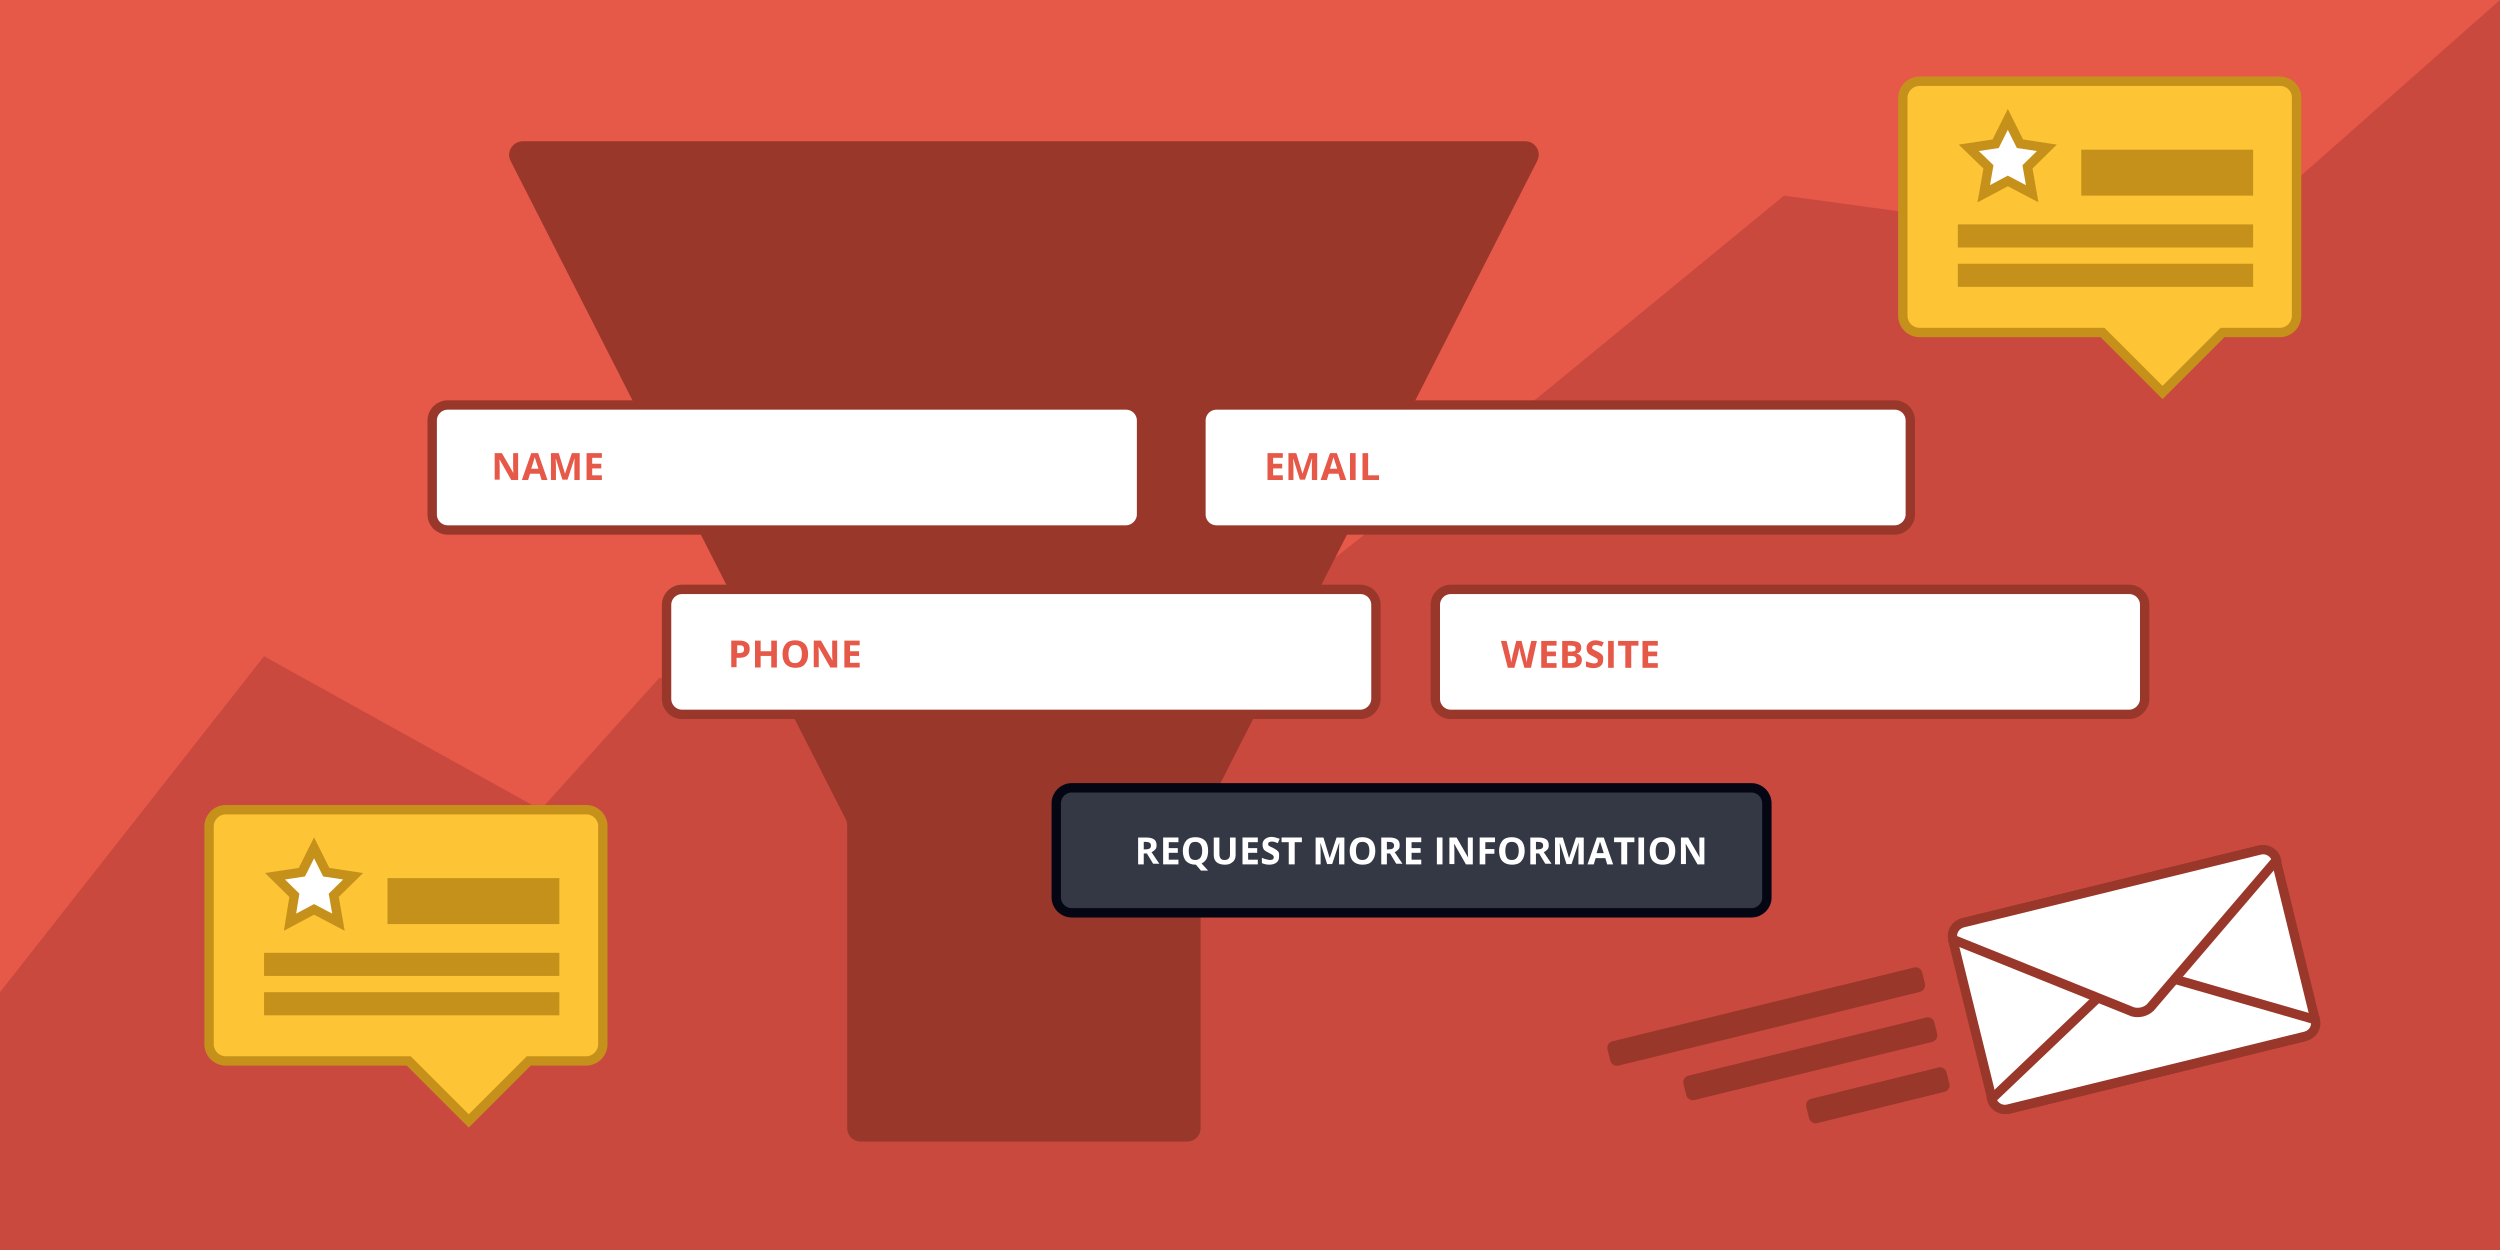 <?xml version="1.0" encoding="utf-8"?>
<!-- Generator: Adobe Illustrator 24.3.0, SVG Export Plug-In . SVG Version: 6.00 Build 0)  -->
<svg version="1.1" id="Layer_1" xmlns="http://www.w3.org/2000/svg" xmlns:xlink="http://www.w3.org/1999/xlink" x="0px" y="0px"
	 viewBox="0 0 800 400" style="enable-background:new 0 0 800 400;" xml:space="preserve">
<style type="text/css">
	.st0{fill:#E65848;}
	.st1{fill:#C9493F;}
	.st2{fill:#99372A;}
	.st3{display:none;fill:#99372A;}
	.st4{fill:#FFFFFF;stroke:#99372A;stroke-width:3;stroke-miterlimit:10;}
	.st5{fill:#343844;stroke:#040613;stroke-width:3;stroke-miterlimit:10;}
	.st6{fill:#FFFFFF;}
	.st7{fill:#FDC536;stroke:#C6911A;stroke-width:3;stroke-miterlimit:10;}
	.st8{fill:#FFFFFF;stroke:#C6911A;stroke-width:3;stroke-miterlimit:10;}
	.st9{fill:#C6911A;}
</style>
<rect class="st0" width="800" height="400"/>
<polygon class="st1" points="800,400 0,400 0,317.5 84.5,210 173,259.1 210.9,217 400,200 494,125.7 570.9,62.6 707.9,81.3 800,0 
	"/>
<path class="st2" d="M163.4,51.5l107.2,210.6c0.3,0.6,0.5,1.3,0.5,2v96.9c0,2.4,1.9,4.3,4.3,4.3h104.5c2.4,0,4.3-1.9,4.3-4.3v-96.9
	c0-0.7,0.2-1.4,0.5-2L491.9,51.5c1.5-2.9-0.6-6.3-3.8-6.3H167.2C164,45.3,161.9,48.7,163.4,51.5z"/>
<circle class="st3" cx="220.5" cy="192.5" r="130.5"/>
<circle class="st3" cx="357.5" cy="226.3" r="93.5"/>
<circle class="st3" cx="725.2" cy="303.8" r="145"/>
<g>
	<path class="st2" d="M614.4,317.4L517.9,341c-1.1,0.3-2.3-0.4-2.6-1.6l-0.9-3.6c-0.3-1.1,0.4-2.3,1.6-2.6l96.5-23.6
		c1.1-0.3,2.3,0.4,2.6,1.6l0.9,3.6C616.2,316,615.5,317.1,614.4,317.4z"/>
	<path class="st2" d="M618.3,333.4L542.2,352c-1.1,0.3-2.3-0.4-2.6-1.6l-0.9-3.6c-0.3-1.1,0.4-2.3,1.6-2.6l76.1-18.6
		c1.1-0.3,2.3,0.4,2.6,1.6l0.9,3.6C620.2,332,619.4,333.1,618.3,333.4z"/>
	<path class="st2" d="M622.2,349.4l-40.7,10c-1.1,0.3-2.3-0.4-2.6-1.6l-0.9-3.6c-0.3-1.1,0.4-2.3,1.6-2.6l40.7-10
		c1.1-0.3,2.3,0.4,2.6,1.6l0.9,3.6C624.1,348,623.4,349.1,622.2,349.4z"/>
</g>
<g>
	<path class="st4" d="M737.1,331.8l-93.8,23c-2.7,0.7-5.4-1-6-3.7L625,301.2c-0.7-2.7,1-5.4,3.7-6l93.8-23c2.7-0.7,5.4,1,6,3.7
		l12.2,49.8C741.4,328.4,739.8,331.1,737.1,331.8z"/>
	<path class="st4" d="M737.7,331.6l-95.1,23.3c-2.3,0.6-4.7-0.9-5.3-3.2l42.1-40.1c1.5-1.4,3.6-1.9,5.6-1.4l55.9,16.1
		C741.5,328.7,740.1,331,737.7,331.6z"/>
	<path class="st4" d="M628.1,295.3l95.1-23.3c2.3-0.6,4.7,0.9,5.3,3.2l-40.4,47.2c-1.5,1.4-3.6,1.9-5.6,1.4l-57.6-23.2
		C624.3,298.3,625.7,295.9,628.1,295.3z"/>
</g>
<path class="st4" d="M360.3,169.6h-217c-2.8,0-5-2.2-5-5v-30c0-2.8,2.2-5,5-5h217c2.8,0,5,2.2,5,5v30
	C365.3,167.3,363,169.6,360.3,169.6z"/>
<path class="st4" d="M435.3,228.6h-217c-2.8,0-5-2.2-5-5v-30c0-2.8,2.2-5,5-5h217c2.8,0,5,2.2,5,5v30
	C440.3,226.3,438,228.6,435.3,228.6z"/>
<path class="st4" d="M606.3,169.6h-217c-2.8,0-5-2.2-5-5v-30c0-2.8,2.2-5,5-5h217c2.8,0,5,2.2,5,5v30
	C611.3,167.3,609,169.6,606.3,169.6z"/>
<path class="st4" d="M681.3,228.6h-217c-2.8,0-5-2.2-5-5v-30c0-2.8,2.2-5,5-5h217c2.8,0,5,2.2,5,5v30
	C686.3,226.3,684,228.6,681.3,228.6z"/>
<path class="st5" d="M560.5,292.1H343c-2.8,0-5-2.2-5-5v-30c0-2.8,2.2-5,5-5h217.4c2.8,0,5,2.2,5,5v30
	C565.5,289.8,563.2,292.1,560.5,292.1z"/>
<g>
	<path class="st6" d="M366,273.3v3.3h-1.8V268h2.5c1.2,0,2,0.2,2.6,0.6s0.8,1.1,0.8,1.9c0,0.5-0.1,1-0.4,1.3s-0.7,0.7-1.2,0.9
		c1.3,1.9,2.1,3.2,2.5,3.7h-2l-2-3.3H366z M366,271.8h0.6c0.6,0,1-0.1,1.3-0.3s0.4-0.5,0.4-0.9c0-0.4-0.1-0.7-0.4-0.9
		s-0.7-0.3-1.3-0.3H366V271.8z"/>
	<path class="st6" d="M377.1,276.6h-4.9V268h4.9v1.5h-3.1v1.9h2.9v1.5h-2.9v2.2h3.1V276.6z"/>
	<path class="st6" d="M386.6,272.3c0,1-0.2,1.9-0.5,2.5s-0.9,1.2-1.6,1.5l2.1,2.3h-2.3l-1.6-1.9h-0.1c-1.3,0-2.3-0.4-3-1.1
		s-1.1-1.9-1.1-3.3s0.4-2.5,1.1-3.3s1.7-1.1,3-1.1s2.3,0.4,3,1.1S386.6,270.9,386.6,272.3z M380.4,272.3c0,1,0.2,1.7,0.5,2.2
		s0.9,0.7,1.6,0.7c1.4,0,2.2-1,2.2-2.9c0-1.9-0.7-2.9-2.2-2.9c-0.7,0-1.3,0.2-1.6,0.7S380.4,271.3,380.4,272.3z"/>
	<path class="st6" d="M395.4,268v5.5c0,0.6-0.1,1.2-0.4,1.7s-0.7,0.8-1.2,1.1s-1.2,0.4-1.9,0.4c-1.1,0-2-0.3-2.6-0.8
		s-0.9-1.3-0.9-2.3V268h1.8v5.2c0,0.7,0.1,1.1,0.4,1.5s0.7,0.5,1.3,0.5c0.6,0,1-0.2,1.3-0.5s0.4-0.8,0.4-1.5V268H395.4z"/>
	<path class="st6" d="M402.5,276.6h-4.9V268h4.9v1.5h-3.1v1.9h2.9v1.5h-2.9v2.2h3.1V276.6z"/>
	<path class="st6" d="M409.3,274.2c0,0.8-0.3,1.4-0.8,1.8s-1.3,0.7-2.3,0.7c-0.9,0-1.7-0.2-2.4-0.5v-1.7c0.6,0.3,1.1,0.4,1.5,0.5
		s0.8,0.2,1.1,0.2c0.4,0,0.7-0.1,0.9-0.2s0.3-0.4,0.3-0.7c0-0.2,0-0.3-0.1-0.4s-0.2-0.3-0.4-0.4s-0.6-0.3-1.1-0.6
		c-0.5-0.2-0.9-0.5-1.2-0.7s-0.5-0.5-0.6-0.8s-0.2-0.7-0.2-1.1c0-0.8,0.3-1.4,0.8-1.8s1.2-0.7,2.1-0.7c0.4,0,0.9,0.1,1.3,0.2
		s0.8,0.3,1.3,0.4l-0.6,1.4c-0.5-0.2-0.8-0.3-1.1-0.4s-0.6-0.1-0.9-0.1c-0.3,0-0.6,0.1-0.8,0.2s-0.3,0.4-0.3,0.6
		c0,0.2,0,0.3,0.1,0.4s0.2,0.2,0.4,0.3s0.5,0.3,1.2,0.6c0.8,0.4,1.3,0.8,1.6,1.2S409.3,273.6,409.3,274.2z"/>
	<path class="st6" d="M414.2,276.6h-1.8v-7.1h-2.3V268h6.5v1.5h-2.3V276.6z"/>
	<path class="st6" d="M424.7,276.6l-2.1-6.7h-0.1c0.1,1.4,0.1,2.3,0.1,2.7v4H421V268h2.5l2,6.6h0l2.2-6.6h2.5v8.6h-1.7v-4.1
		c0-0.2,0-0.4,0-0.7s0-0.9,0.1-2h-0.1l-2.2,6.7H424.7z"/>
	<path class="st6" d="M440.1,272.3c0,1.4-0.4,2.5-1.1,3.3s-1.7,1.1-3,1.1s-2.3-0.4-3-1.1s-1.1-1.9-1.1-3.3s0.4-2.5,1.1-3.3
		s1.7-1.1,3-1.1s2.3,0.4,3,1.1S440.1,270.9,440.1,272.3z M433.9,272.3c0,1,0.2,1.7,0.5,2.2s0.9,0.7,1.6,0.7c1.4,0,2.2-1,2.2-2.9
		c0-1.9-0.7-2.9-2.2-2.9c-0.7,0-1.3,0.2-1.6,0.7S433.9,271.3,433.9,272.3z"/>
	<path class="st6" d="M443.8,273.3v3.3h-1.8V268h2.5c1.2,0,2,0.2,2.6,0.6s0.8,1.1,0.8,1.9c0,0.5-0.1,1-0.4,1.3s-0.7,0.7-1.2,0.9
		c1.3,1.9,2.1,3.2,2.5,3.7h-2l-2-3.3H443.8z M443.8,271.8h0.6c0.6,0,1-0.1,1.3-0.3s0.4-0.5,0.4-0.9c0-0.4-0.1-0.7-0.4-0.9
		s-0.7-0.3-1.3-0.3h-0.6V271.8z"/>
	<path class="st6" d="M454.8,276.6h-4.9V268h4.9v1.5h-3.1v1.9h2.9v1.5h-2.9v2.2h3.1V276.6z"/>
	<path class="st6" d="M459.8,276.6V268h1.8v8.6H459.8z"/>
	<path class="st6" d="M471.4,276.6h-2.3l-3.7-6.5h-0.1c0.1,1.1,0.1,2,0.1,2.4v4h-1.6V268h2.3l3.7,6.4h0c-0.1-1.1-0.1-1.9-0.1-2.4
		V268h1.6V276.6z"/>
	<path class="st6" d="M475.3,276.6h-1.8V268h4.9v1.5h-3.1v2.2h2.9v1.5h-2.9V276.6z"/>
	<path class="st6" d="M487.9,272.3c0,1.4-0.4,2.5-1.1,3.3s-1.7,1.1-3,1.1s-2.3-0.4-3-1.1s-1.1-1.9-1.1-3.3s0.4-2.5,1.1-3.3
		s1.7-1.1,3-1.1s2.3,0.4,3,1.1S487.9,270.9,487.9,272.3z M481.7,272.3c0,1,0.2,1.7,0.5,2.2s0.9,0.7,1.6,0.7c1.4,0,2.2-1,2.2-2.9
		c0-1.9-0.7-2.9-2.2-2.9c-0.7,0-1.3,0.2-1.6,0.7S481.7,271.3,481.7,272.3z"/>
	<path class="st6" d="M491.5,273.3v3.3h-1.8V268h2.5c1.2,0,2,0.2,2.6,0.6s0.8,1.1,0.8,1.9c0,0.5-0.1,1-0.4,1.3s-0.7,0.7-1.2,0.9
		c1.3,1.9,2.1,3.2,2.5,3.7h-2l-2-3.3H491.5z M491.5,271.8h0.6c0.6,0,1-0.1,1.3-0.3s0.4-0.5,0.4-0.9c0-0.4-0.1-0.7-0.4-0.9
		s-0.7-0.3-1.3-0.3h-0.6V271.8z"/>
	<path class="st6" d="M501.3,276.6l-2.1-6.7h-0.1c0.1,1.4,0.1,2.3,0.1,2.7v4h-1.6V268h2.5l2,6.6h0l2.2-6.6h2.5v8.6h-1.7v-4.1
		c0-0.2,0-0.4,0-0.7s0-0.9,0.1-2h-0.1l-2.2,6.7H501.3z"/>
	<path class="st6" d="M514.3,276.6l-0.6-2h-3.1l-0.6,2h-2l3-8.6h2.2l3,8.6H514.3z M513.2,273c-0.6-1.8-0.9-2.9-1-3.1
		s-0.1-0.4-0.2-0.6c-0.1,0.5-0.5,1.7-1.1,3.7H513.2z"/>
	<path class="st6" d="M520.6,276.6h-1.8v-7.1h-2.3V268h6.5v1.5h-2.3V276.6z"/>
	<path class="st6" d="M524.3,276.6V268h1.8v8.6H524.3z"/>
	<path class="st6" d="M536.1,272.3c0,1.4-0.4,2.5-1.1,3.3s-1.7,1.1-3,1.1s-2.3-0.4-3-1.1s-1.1-1.9-1.1-3.3s0.4-2.5,1.1-3.3
		s1.7-1.1,3-1.1s2.3,0.4,3,1.1S536.1,270.9,536.1,272.3z M529.8,272.3c0,1,0.2,1.7,0.5,2.2s0.9,0.7,1.6,0.7c1.4,0,2.2-1,2.2-2.9
		c0-1.9-0.7-2.9-2.2-2.9c-0.7,0-1.3,0.2-1.6,0.7S529.8,271.3,529.8,272.3z"/>
	<path class="st6" d="M545.5,276.6h-2.3l-3.7-6.5h-0.1c0.1,1.1,0.1,2,0.1,2.4v4h-1.6V268h2.3l3.7,6.4h0c-0.1-1.1-0.1-1.9-0.1-2.4
		V268h1.6V276.6z"/>
</g>
<g>
	<path class="st0" d="M165.9,153.6h-2.3l-3.7-6.5h-0.1c0.1,1.1,0.1,2,0.1,2.4v4h-1.6V145h2.3l3.7,6.4h0c-0.1-1.1-0.1-1.9-0.1-2.4
		V145h1.6V153.6z"/>
	<path class="st0" d="M173.3,153.6l-0.6-2h-3.1l-0.6,2h-2l3-8.6h2.2l3,8.6H173.3z M172.3,150c-0.6-1.8-0.9-2.9-1-3.1
		s-0.1-0.4-0.2-0.6c-0.1,0.5-0.5,1.7-1.1,3.7H172.3z"/>
	<path class="st0" d="M180,153.6l-2.1-6.7h-0.1c0.1,1.4,0.1,2.3,0.1,2.7v4h-1.6V145h2.5l2,6.6h0l2.2-6.6h2.5v8.6h-1.7v-4.1
		c0-0.2,0-0.4,0-0.7s0-0.9,0.1-2h-0.1l-2.2,6.7H180z"/>
	<path class="st0" d="M192.6,153.6h-4.9V145h4.9v1.5h-3.1v1.9h2.9v1.5h-2.9v2.2h3.1V153.6z"/>
</g>
<g>
	<path class="st0" d="M410.5,153.6h-4.9V145h4.9v1.5h-3.1v1.9h2.9v1.5h-2.9v2.2h3.1V153.6z"/>
	<path class="st0" d="M416,153.6l-2.1-6.7h-0.1c0.1,1.4,0.1,2.3,0.1,2.7v4h-1.6V145h2.5l2,6.6h0l2.2-6.6h2.5v8.6h-1.7v-4.1
		c0-0.2,0-0.4,0-0.7s0-0.9,0.1-2h-0.1l-2.2,6.7H416z"/>
	<path class="st0" d="M428.9,153.6l-0.6-2h-3.1l-0.6,2h-2l3-8.6h2.2l3,8.6H428.9z M427.9,150c-0.6-1.8-0.9-2.9-1-3.1
		s-0.1-0.4-0.2-0.6c-0.1,0.5-0.5,1.7-1.1,3.7H427.9z"/>
	<path class="st0" d="M432,153.6V145h1.8v8.6H432z"/>
	<path class="st0" d="M436,153.6V145h1.8v7.1h3.5v1.5H436z"/>
</g>
<g>
	<path class="st0" d="M239.9,207.7c0,0.9-0.3,1.6-0.9,2.1s-1.4,0.7-2.5,0.7h-0.8v3H234V205h2.7c1,0,1.8,0.2,2.4,0.7
		S239.9,206.8,239.9,207.7z M235.8,209h0.6c0.6,0,1-0.1,1.3-0.3s0.4-0.5,0.4-1c0-0.4-0.1-0.7-0.3-0.9s-0.6-0.3-1.1-0.3h-0.8V209z"/>
	<path class="st0" d="M248.6,213.6h-1.8v-3.7h-3.4v3.7h-1.8V205h1.8v3.4h3.4V205h1.8V213.6z"/>
	<path class="st0" d="M258.6,209.3c0,1.4-0.4,2.5-1.1,3.3s-1.7,1.1-3,1.1s-2.3-0.4-3-1.1s-1.1-1.9-1.1-3.3s0.4-2.5,1.1-3.3
		s1.7-1.1,3-1.1s2.3,0.4,3,1.1S258.6,207.9,258.6,209.3z M252.3,209.3c0,1,0.2,1.7,0.5,2.2s0.9,0.7,1.6,0.7c1.4,0,2.2-1,2.2-2.9
		c0-1.9-0.7-2.9-2.2-2.9c-0.7,0-1.3,0.2-1.6,0.7S252.3,208.3,252.3,209.3z"/>
	<path class="st0" d="M268,213.6h-2.3l-3.7-6.5h-0.1c0.1,1.1,0.1,2,0.1,2.4v4h-1.6V205h2.3l3.7,6.4h0c-0.1-1.1-0.1-1.9-0.1-2.4V205
		h1.6V213.6z"/>
	<path class="st0" d="M275.1,213.6h-4.9V205h4.9v1.5h-3.1v1.9h2.9v1.5h-2.9v2.2h3.1V213.6z"/>
</g>
<g>
	<path class="st0" d="M489.9,213.7h-2.1l-1.2-4.5c0-0.2-0.1-0.5-0.2-1s-0.2-0.8-0.2-1c0,0.2-0.1,0.6-0.2,1s-0.2,0.8-0.2,1l-1.2,4.5
		h-2.1l-2.2-8.6h1.8l1.1,4.7c0.2,0.9,0.3,1.6,0.4,2.2c0-0.2,0.1-0.6,0.2-1s0.2-0.8,0.2-1.1l1.2-4.8h1.7l1.2,4.8
		c0.1,0.2,0.1,0.5,0.2,1s0.1,0.8,0.2,1.1c0-0.3,0.1-0.7,0.2-1.1s0.2-0.8,0.2-1.1l1.1-4.7h1.8L489.9,213.7z"/>
	<path class="st0" d="M498.1,213.7h-4.9v-8.6h4.9v1.5H495v1.9h2.9v1.5H495v2.2h3.1V213.7z"/>
	<path class="st0" d="M499.9,205.1h2.7c1.2,0,2.1,0.2,2.6,0.5s0.8,0.9,0.8,1.6c0,0.5-0.1,0.9-0.4,1.3s-0.6,0.5-1,0.6v0.1
		c0.5,0.1,0.9,0.3,1.2,0.7s0.4,0.8,0.4,1.3c0,0.8-0.3,1.4-0.8,1.8s-1.3,0.7-2.3,0.7h-3.2V205.1z M501.7,208.5h1.1
		c0.5,0,0.8-0.1,1.1-0.2s0.3-0.4,0.3-0.8c0-0.3-0.1-0.6-0.4-0.7s-0.6-0.2-1.1-0.2h-1V208.5z M501.7,210v2.2h1.2
		c0.5,0,0.9-0.1,1.1-0.3s0.4-0.5,0.4-0.9c0-0.7-0.5-1.1-1.5-1.1H501.7z"/>
	<path class="st0" d="M513,211.3c0,0.8-0.3,1.4-0.8,1.8s-1.3,0.7-2.3,0.7c-0.9,0-1.7-0.2-2.4-0.5v-1.7c0.6,0.3,1.1,0.4,1.5,0.5
		s0.8,0.2,1.1,0.2c0.4,0,0.7-0.1,0.9-0.2s0.3-0.4,0.3-0.7c0-0.2,0-0.3-0.1-0.4s-0.2-0.3-0.4-0.4s-0.6-0.3-1.1-0.6
		c-0.5-0.2-0.9-0.5-1.2-0.7s-0.5-0.5-0.6-0.8s-0.2-0.7-0.2-1.1c0-0.8,0.3-1.4,0.8-1.8s1.2-0.7,2.1-0.7c0.4,0,0.9,0.1,1.3,0.2
		s0.8,0.3,1.3,0.4l-0.6,1.4c-0.5-0.2-0.8-0.3-1.1-0.4s-0.6-0.1-0.9-0.1c-0.3,0-0.6,0.1-0.8,0.2s-0.3,0.4-0.3,0.6
		c0,0.2,0,0.3,0.1,0.4s0.2,0.2,0.4,0.3s0.5,0.3,1.2,0.6c0.8,0.4,1.3,0.8,1.6,1.2S513,210.8,513,211.3z"/>
	<path class="st0" d="M514.6,213.7v-8.6h1.8v8.6H514.6z"/>
	<path class="st0" d="M521.9,213.7h-1.8v-7.1h-2.3v-1.5h6.5v1.5h-2.3V213.7z"/>
	<path class="st0" d="M530.5,213.7h-4.9v-8.6h4.9v1.5h-3.1v1.9h2.9v1.5h-2.9v2.2h3.1V213.7z"/>
</g>
<path class="st7" d="M729.6,26H614.3c-3,0-5.4,2.4-5.4,5.4V101c0,3,2.4,5.4,5.4,5.4h58.5l19.2,19.2l19.2-19.2h18.3
	c3,0,5.4-2.4,5.4-5.4V31.4C735,28.4,732.6,26,729.6,26z"/>
<polygon class="st8" points="642.5,38.2 646.4,46 655,47.3 648.8,53.4 650.3,62 642.5,57.9 634.8,62 636.3,53.4 630,47.3 638.6,46 
	"/>
<rect x="666" y="47.9" class="st9" width="55" height="14.7"/>
<rect x="626.5" y="71.8" class="st9" width="94.5" height="7.4"/>
<rect x="626.5" y="84.4" class="st9" width="94.5" height="7.4"/>
<path class="st7" d="M187.6,259.1H72.3c-3,0-5.4,2.4-5.4,5.4v69.6c0,3,2.4,5.4,5.4,5.4h58.5l19.2,19.2l19.2-19.2h18.3
	c3,0,5.4-2.4,5.4-5.4v-69.6C193,261.5,190.5,259.1,187.6,259.1z"/>
<polygon class="st8" points="100.5,271.3 104.4,279.1 113,280.4 106.8,286.5 108.3,295.1 100.5,291 92.8,295.1 94.2,286.5 88,280.4 
	96.6,279.1 "/>
<rect x="124" y="281" class="st9" width="55" height="14.7"/>
<rect x="84.5" y="304.9" class="st9" width="94.5" height="7.4"/>
<rect x="84.5" y="317.5" class="st9" width="94.5" height="7.4"/>
</svg>
